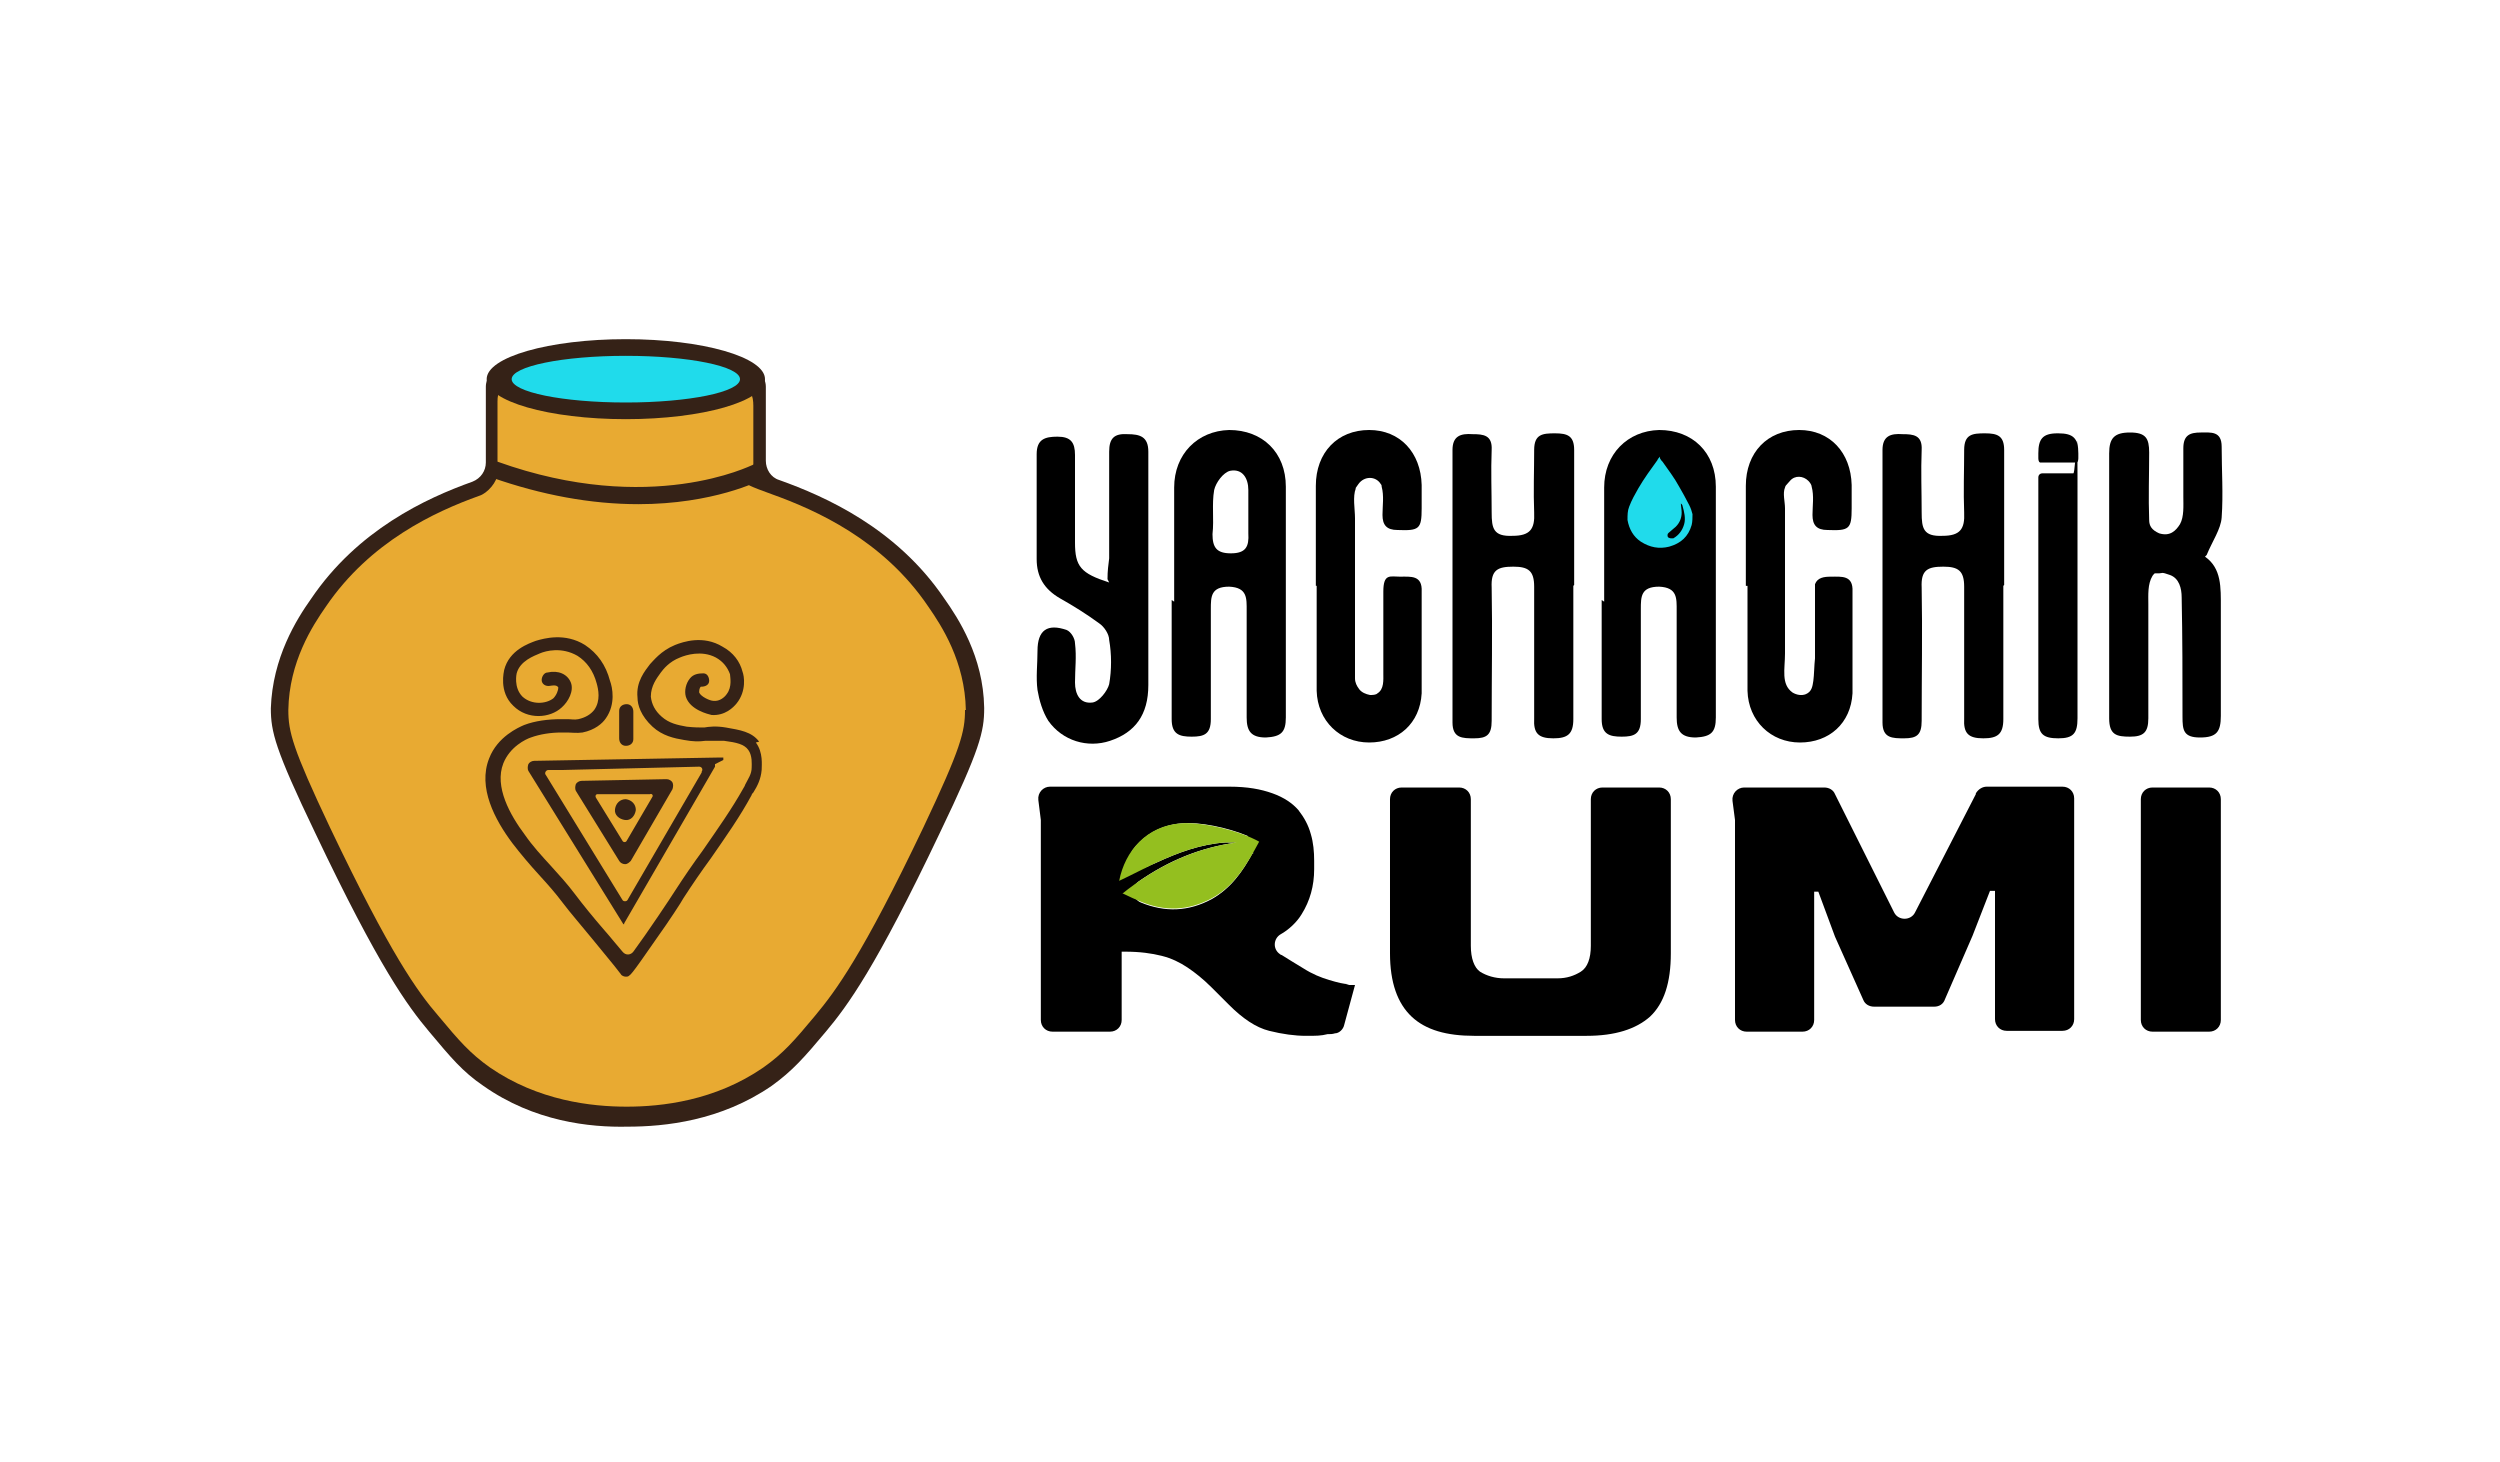 <?xml version="1.0" encoding="UTF-8"?>
<svg xmlns="http://www.w3.org/2000/svg" version="1.1" viewBox="0 0 300 175.4">
  <defs>
    <style>
      .cls-1 {
        fill: #e8aa32;
      }

      .cls-2 {
        fill: #20dbeb;
      }

      .cls-3 {
        fill: #b7a887;
      }

      .cls-4 {
        fill: #94bf1f;
      }

      .cls-5 {
        fill: #352217;
      }
    </style>
  </defs>
  <!-- Generator: Adobe Illustrator 28.6.0, SVG Export Plug-In . SVG Version: 1.2.0 Build 709)  -->
  <g>
    <g id="Capa_1">
      <g>
        <path d="M161.9,118.1c-.6,0-1.4-.2-2.4-.5-1-.3-2-.7-3.1-1.4-1-.6-1.8-1.1-2.6-1.6,0,0-.1,0-.2-.1-.9-.6-.8-1.9.1-2.4s1.9-1.4,2.5-2.4c1-1.6,1.5-3.4,1.5-5.4v-1c0-1.1-.1-2.2-.4-3.2-.3-1.1-.8-2-1.5-2.9-.7-.8-1.7-1.5-3.1-2s-3-.8-5.2-.8h-21.5c-.8,0-1.5.7-1.4,1.6l.3,2.4c0,0,0,.1,0,.2v23.8c0,.8.6,1.4,1.4,1.4h6.9c.8,0,1.4-.6,1.4-1.4v-8.2h.4c1.8,0,3.2.2,4.4.5,1.2.3,2.2.8,3.1,1.4.9.6,1.9,1.4,2.9,2.4l2.1,2.1c1.6,1.6,3.2,2.7,4.8,3.1,1.6.4,3.1.6,4.4.6s1.8,0,2.6-.2c.3,0,.6,0,.9-.1.5,0,1-.5,1.1-1l1.3-4.8c0,0-.5,0-1.1,0ZM150.3,102.4c-1.2,2.2-2.6,4.2-4.9,5.5-2.8,1.5-5.6,1.6-8.5.4,0,0,0,0,0,0-1-.4-1.2-1.8-.3-2.5,3.6-2.5,7.4-4.1,11.8-4.7-.5,0-.9,0-1.4,0-2.9.2-5.6,1.2-8.2,2.4-.4.2-.8.3-1.1.5-1.3.6-2.6-1-1.7-2.1,1.3-1.7,3.3-2.9,5.8-3.1,2.1-.2,5.5.5,7.9,1.5l.7,2.1Z"/>
        <path d="M192.3,94.5c-.8,0-1.4.6-1.4,1.4v17.6c0,1.5-.4,2.6-1.2,3.1-.8.5-1.7.8-2.8.8h-6.4c-1.1,0-2.1-.3-2.9-.8-.7-.5-1.1-1.6-1.1-3.1v-17.6c0-.8-.6-1.4-1.4-1.4h-6.9c-.8,0-1.4.6-1.4,1.4v18.5c0,3.5.9,6,2.6,7.6,1.7,1.6,4.2,2.3,7.5,2.3h13.5c3.4,0,5.9-.8,7.6-2.3,1.7-1.6,2.5-4.1,2.5-7.6v-18.5c0-.8-.6-1.4-1.4-1.4h-6.8Z"/>
        <path d="M237.1,95.3l-7.3,14.2c-.5,1-2,1-2.5,0l-7.1-14.2c-.2-.5-.7-.8-1.3-.8h-9.6c-.8,0-1.5.7-1.4,1.6l.3,2.3c0,0,0,.1,0,.2v23.8c0,.8.6,1.4,1.4,1.4h6.7c.8,0,1.4-.6,1.4-1.4v-15.4h.5l2,5.4s0,0,0,0l3.4,7.6c.2.5.7.8,1.3.8h7.2c.6,0,1.1-.3,1.3-.9l3.3-7.6,2.1-5.4h.6v15.4c0,.8.6,1.4,1.4,1.4h6.7c.8,0,1.4-.6,1.4-1.4v-26.5c0-.8-.6-1.4-1.4-1.4h-9.1c-.5,0-1,.3-1.3.8Z"/>
        <path d="M256.9,95.9v26.5c0,.8.6,1.4,1.4,1.4h6.8c.8,0,1.4-.6,1.4-1.4v-26.5c0-.8-.6-1.4-1.4-1.4h-6.8c-.8,0-1.4.6-1.4,1.4Z"/>
      </g>
      <path class="cls-4" d="M134.6,107.3c4.1-3.3,8.6-5.5,13.8-6.2-.5,0-.9,0-1.4,0-2.9.2-5.6,1.2-8.2,2.4-1.5.7-3,1.5-4.5,2.2.7-3.6,3.3-6.6,7.4-6.9,2.6-.2,7.1.9,9.4,2.2,0,0,0,0,0,0-1.4,2.6-2.9,5.3-5.7,6.8-2.8,1.5-5.6,1.6-8.5.4-.7-.3-1.4-.6-2.2-1Z"/>
      <path d="M188.8,70.3c0,5.3,0,10.7,0,16,0,1.8-.7,2.3-2.4,2.3-1.8,0-2.4-.6-2.3-2.4,0-5.3,0-10.5,0-15.8,0-1.9-.7-2.4-2.5-2.4-1.9,0-2.7.4-2.6,2.5.1,5.3,0,10.7,0,16,0,1.7-.6,2.1-2.1,2.1-1.4,0-2.6,0-2.6-1.9,0-10.9,0-21.8,0-32.7,0-1.7,1-2,2.4-1.9,1.3,0,2.4.1,2.3,1.9-.1,2.5,0,5,0,7.5,0,1.9.2,2.9,2.5,2.8,2.1,0,2.7-.8,2.6-2.8-.1-2.5,0-5,0-7.5,0-1.9,1-2,2.5-2,1.5,0,2.3.3,2.3,2,0,5.4,0,10.8,0,16.2Z"/>
      <path d="M140.9,72.2c0-4.6,0-9.1,0-13.7,0-4,2.8-6.8,6.6-6.9,4,0,6.8,2.7,6.8,6.8,0,9.2,0,18.5,0,27.7,0,1.8-.6,2.3-2.4,2.4-1.8,0-2.3-.8-2.3-2.4,0-4.3,0-8.5,0-12.8,0-1.5.1-2.8-2.1-2.9-2.2,0-2.2,1.2-2.2,2.7,0,4.4,0,8.8,0,13.2,0,1.8-.8,2.1-2.3,2.1-1.5,0-2.4-.3-2.4-2.1,0-4.8,0-9.5,0-14.3h0ZM149.8,62s0,0,0,0c0-1.1,0-2.1,0-3.2,0-1.4-.7-2.6-2.2-2.3-.8.2-1.7,1.4-1.9,2.3-.3,1.7,0,3.5-.2,5.3,0,1.6.5,2.3,2.2,2.3,1.8,0,2.2-.8,2.1-2.4,0-.7,0-1.4,0-2.1Z"/>
      <path d="M192.5,72.2c0-4.6,0-9.1,0-13.7,0-4,2.8-6.8,6.6-6.9,4,0,6.8,2.7,6.8,6.8,0,9.2,0,18.5,0,27.7,0,1.8-.6,2.3-2.4,2.4-1.8,0-2.3-.8-2.3-2.4,0-4.3,0-8.5,0-12.8,0-1.5.1-2.8-2.1-2.9-2.2,0-2.2,1.2-2.2,2.7,0,4.4,0,8.8,0,13.2,0,1.8-.8,2.1-2.3,2.1-1.5,0-2.4-.3-2.4-2.1,0-4.8,0-9.5,0-14.3h0Z"/>
      <path d="M264.6,66.8c2,1.4,1.9,3.7,1.9,6.1,0,4.3,0,8.7,0,13,0,1.9-.5,2.6-2.5,2.6-2,0-2.1-.9-2.1-2.5,0-4.8,0-9.5-.1-14.3,0-1.1-.3-2.3-1.4-2.7s-.9-.2-1.3-.2c-.2,0-.3,0-.5,0-.1,0-.2.2-.3.3-.6,1-.5,2.3-.5,3.4s0,2.6,0,3.9c0,2.6,0,5.2,0,7.8s0,1.3,0,2c0,1.7-.6,2.2-2.2,2.2-1.6,0-2.5-.2-2.5-2.2,0-10.6,0-21.2,0-31.8,0-1.8.6-2.5,2.5-2.5,1.9,0,2.3.7,2.3,2.4,0,2.7-.1,5.4,0,8.1,0,.7.3,1.2,1.2,1.6,1.3.4,2-.3,2.5-1.1.5-.9.4-2.2.4-3.3,0-1.9,0-3.8,0-5.8,0-1.6.8-1.9,2.1-1.9,1.2,0,2.5-.2,2.5,1.7,0,2.8.2,5.7,0,8.5-.1,1.4-1.1,2.8-1.8,4.5Z"/>
      <path d="M132.9,69.5c0-1,.1-1.7.2-2.5,0-4.3,0-8.5,0-12.8,0-1.6.6-2.2,2.2-2.1,1.5,0,2.5.3,2.5,2.1,0,9.3,0,18.7,0,28,0,3.6-1.6,5.7-4.6,6.7-2.7.9-5.7,0-7.4-2.4-.7-1.1-1.1-2.5-1.3-3.7-.2-1.5,0-3.1,0-4.7,0-2.5,1.2-3.3,3.5-2.5.5.2,1,1,1,1.6.2,1.6,0,3.1,0,4.7,0,1.4.6,2.6,2.1,2.4.8-.1,1.8-1.4,2-2.2.3-1.7.3-3.6,0-5.3,0-.7-.6-1.6-1.2-2-1.5-1.1-3.1-2.1-4.7-3-1.9-1.1-2.8-2.6-2.8-4.7,0-4.2,0-8.4,0-12.6,0-1.8,1-2.1,2.5-2.1,1.6,0,2.1.7,2.1,2.2,0,3.5,0,7,0,10.5,0,2.9.7,3.7,4.1,4.8Z"/>
      <path d="M157.9,70.3c0-4,0-8,0-12,0-4,2.6-6.7,6.4-6.7,3.7,0,6.2,2.7,6.3,6.6,0,.9,0,1.9,0,2.8,0,2.5-.3,2.7-2.9,2.6-1.3,0-1.8-.6-1.8-1.8,0-1.1.2-2.3-.1-3.4,0-.1,0-.2-.1-.3-.6-1-2-1-2.7,0s-.2.3-.3.5c-.4,1-.1,2.5-.1,3.6,0,1.5,0,3.1,0,4.6,0,3.8,0,7.7,0,11.5s0,1.1,0,1.6,0,1,0,1.5.2.9.5,1.3c.3.4.8.6,1.3.7.3,0,.7,0,.9-.2.8-.5.7-1.6.7-2.4s0-2.2,0-3.4c0-2.1,0-4.2,0-6.4s.8-1.8,2-1.8c1.3,0,2.7-.2,2.6,1.8,0,4.1,0,8.1,0,12.2-.2,3.6-2.8,5.9-6.3,5.9-3.5,0-6.2-2.6-6.3-6.2,0-4.2,0-8.4,0-12.6Z"/>
      <path d="M240.4,70.3c0,5.3,0,10.7,0,16,0,1.8-.7,2.3-2.4,2.3-1.8,0-2.4-.6-2.3-2.4,0-5.3,0-10.5,0-15.8,0-1.9-.7-2.4-2.5-2.4-1.9,0-2.7.4-2.6,2.5.1,5.3,0,10.7,0,16,0,1.7-.6,2.1-2.1,2.1-1.4,0-2.6,0-2.6-1.9,0-10.9,0-21.8,0-32.7,0-1.7,1-2,2.4-1.9,1.3,0,2.4.1,2.3,1.9-.1,2.5,0,5,0,7.5,0,1.9.2,2.9,2.5,2.8,2.1,0,2.7-.8,2.6-2.8-.1-2.5,0-5,0-7.5,0-1.9,1-2,2.5-2,1.5,0,2.3.3,2.3,2,0,5.4,0,10.8,0,16.2Z"/>
      <path d="M209.5,70.3c0-4,0-8,0-12,0-4,2.6-6.7,6.4-6.7,3.7,0,6.2,2.7,6.3,6.6,0,.9,0,1.9,0,2.8,0,2.5-.3,2.7-2.9,2.6-1.3,0-1.8-.6-1.8-1.8,0-1.1.2-2.3-.1-3.4,0-.2-.2-.5-.4-.7-.6-.6-1.6-.7-2.2,0s-.5.5-.6.8c-.3.7,0,1.7,0,2.5,0,3.9,0,7.7,0,11.6s0,3.9,0,5.8-.5,3.7.9,4.7c.5.3,1.1.4,1.6.2.7-.3.8-.9.9-1.6s.1-1.8.2-2.7c0-1.8,0-3.6,0-5.4,0-.7,0-1.4,0-2.1s0-.9,0-1.4c.3-.8,1.1-.9,1.9-.9,1.3,0,2.7-.2,2.6,1.8,0,4.1,0,8.1,0,12.2-.2,3.6-2.8,5.9-6.3,5.9-3.5,0-6.2-2.6-6.3-6.2,0-4.2,0-8.4,0-12.6Z"/>
      <path d="M246.9,52c-1.8,0-2.3.7-2.3,2.4,0,.2,0,.3,0,.5,0,.2,0,.5.2.6,0,0,.1,0,.2,0,0,0,0,0,0,0,.4,0,.9,0,1.3,0h2.2c0,0,.2,0,.3,0,.1,0,.2,0,.4,0,.2-.1.2-.4.2-.6,0-.2,0-.4,0-.5,0-1.8-.6-2.4-2.4-2.4Z"/>
      <path d="M248.8,56.8h-3.7c-.3,0-.5.2-.5.5,0,4.3,0,8.6,0,13,0,5.3,0,10.7,0,16,0,1.8.6,2.3,2.4,2.3,1.8,0,2.3-.6,2.3-2.4,0-9.6,0-19.3,0-28.9s-.2-.5-.5-.5Z"/>
      <path class="cls-2" d="M199.2,55c.1.2.2.3.3.4.7,1,1.4,1.9,2,3,.4.7.8,1.4,1.2,2.2.2.4.3.7.4,1.1,0,.4,0,.9-.1,1.3-.4,1.4-1.3,2.2-2.7,2.6-1.2.3-2.3.1-3.4-.6-.9-.6-1.4-1.5-1.6-2.6,0-.6,0-1.1.2-1.6.3-.8.7-1.5,1.1-2.2.7-1.2,1.5-2.3,2.3-3.4,0-.1.2-.3.3-.4ZM201.7,60.3c0,.4.1.8.1,1.2,0,.6-.2,1.2-.7,1.7-.2.2-.5.4-.7.6-.1.1-.3.2-.3.4,0,.1,0,.2.1.3,0,0,.2.1.3.1,0,0,.2,0,.3,0,.7-.4,1.1-1,1.3-1.7.2-.7,0-1.5-.2-2.2,0-.1-.1-.2-.2-.3Z"/>
      <g>
        <g>
          <path class="cls-5" d="M118.1,84.9c-.1-6.1-3.1-10.7-4.8-13.1-5.7-8.4-14.2-12.2-19.8-14.2-1-.3-1.6-1.3-1.6-2.3v-8.9c0-1.2-1-2.2-2.2-2.2l-14.8,2.9-14.4-2.9c-1.2,0-2.2,1-2.2,2.2v9.1c0,1-.6,1.9-1.6,2.3-5.6,2-13.8,5.8-19.4,14.1-1.7,2.4-4.6,7-4.8,13.1,0,2.8.5,4.9,5.3,14.9,7.7,16.2,11.1,20.8,13.7,23.9,2.6,3.1,4,4.8,6.5,6.5,6.1,4.3,12.8,5,17.3,4.9,4.5,0,11.2-.7,17.3-4.9,2.5-1.8,3.9-3.4,6.5-6.5,2.6-3.1,6-7.7,13.7-23.9,4.8-10,5.3-12.1,5.3-14.9Z"/>
          <path class="cls-1" d="M115.9,85.2c-.1-5.8-2.9-10.1-4.5-12.4-5.4-8-13.5-11.6-18.8-13.5s-2.2-1.2-2.2-2.2v-8.4c0-1.2-.3-2.1-1.5-2.1l-14,2.9-13.7-2.9c-1.2,0-1.5.4-1.5,1.6v8.6c0,1-1.2,2.4-2.2,2.7-5.3,1.9-13.1,5.5-18.4,13.3-1.6,2.3-4.4,6.6-4.5,12.4,0,2.6.5,4.6,5,14.1,7.3,15.3,10.5,19.7,13,22.6,2.5,3,3.8,4.5,6.2,6.2,5.8,4,12.2,4.7,16.4,4.7,4.2,0,10.6-.7,16.4-4.7,2.4-1.7,3.7-3.2,6.2-6.2,2.5-3,5.7-7.3,13-22.6,4.5-9.5,5-11.5,5-14.1Z"/>
          <g>
            <path class="cls-5" d="M91.1,89c-.9-1.2-2.3-1.4-4-1.7-1.2-.2-2-.1-2.6,0-.6,0-1.2,0-2.1-.1-1.1-.2-2.1-.4-3-1.2-.8-.7-1.2-1.5-1.3-2.4,0-1.3.7-2.2,1.2-2.9.3-.4,1-1.3,2.3-1.8.7-.3,2.6-.9,4.3,0,.9.5,1.4,1.2,1.7,2,0,.3.3,1.5-.4,2.4-.2.3-.8.9-1.6.8-.4,0-1.5-.5-1.7-1,0-.2,0-.5.2-.7,0,0,0,0,.1,0,.4,0,.9-.2.9-.7,0-.4-.2-.9-.7-.9-.6,0-1.2.1-1.6.6-.5.6-.7,1.5-.5,2.2.5,1.6,2.7,2.1,3.1,2.2,1.6.1,2.6-.9,3-1.4,1.2-1.5.9-3.3.7-3.8-.3-1.2-1.1-2.3-2.4-3-2.3-1.4-4.7-.6-5.7-.2-1.7.7-2.6,1.9-3,2.3-.6.8-1.7,2.1-1.5,4,0,.9.4,2.2,1.8,3.5,1.2,1.1,2.6,1.4,3.8,1.6,1.1.2,1.8.2,2.5.1.6,0,1.2,0,2.3,0,1.5.2,2.4.4,2.9,1.1.5.7.4,1.7.4,2.1,0,.8-.4,1.3-.8,2.1,0,.1-.1.2-.2.4-1.4,2.5-3.1,4.9-4.9,7.5-1.1,1.5-2.2,3.1-3.3,4.8-.5.8-3.3,5-5,7.3-.3.4-.9.5-1.3,0-.7-.8-1.4-1.7-2.2-2.6-1.3-1.5-2.6-3.1-3.5-4.3-.9-1.2-1.9-2.3-2.9-3.4-1.1-1.2-2.2-2.4-3.1-3.7-1.8-2.4-3.7-5.8-2.6-8.6.8-2,2.7-2.9,3.3-3.1,1.1-.4,2.4-.6,3.7-.6.3,0,.5,0,.7,0,.5,0,1.1.1,1.8,0,1.5-.3,2.4-1.1,2.8-1.7,1.2-1.7.8-3.7.5-4.5-.5-1.9-1.5-3.3-3-4.3-2.4-1.5-4.9-.8-5.9-.5-.8.3-3.2,1.1-3.8,3.5,0,.1-.7,2.6,1.1,4.3,1.7,1.7,4.4,1.5,5.8.2.8-.7,1.5-2,1.1-3-.4-1-1.5-1.5-2.8-1.2-.4,0-.7.5-.7.9,0,.5.5.8,1,.7.1,0,.8-.2,1,.2,0,.3-.2.9-.6,1.3-.9.7-2.6.8-3.7-.2-1.1-1.1-.7-2.8-.7-2.8.4-1.5,2.1-2.1,2.8-2.4.7-.3,2.6-.8,4.5.3,1.1.7,1.9,1.8,2.3,3.3.2.7.5,2.1-.3,3.2-.4.5-1,.9-1.9,1.1-.5.1-.8,0-1.3,0-.2,0-.5,0-.8,0-1.5,0-3.1.2-4.4.7-.7.3-3.2,1.4-4.2,4-1.4,3.5.7,7.4,2.8,10.2,1,1.3,2.1,2.6,3.2,3.8,1,1.1,1.9,2.1,2.8,3.3.9,1.2,2.3,2.8,3.6,4.4,1.2,1.5,2.5,3,3.4,4.2.1.2.4.3.6.3,0,0,0,0,0,0,.5,0,.5,0,3.7-4.6,1.5-2.1,3-4.4,3.2-4.8,1.1-1.7,2.2-3.3,3.3-4.8,1.8-2.6,3.5-5,4.9-7.6,0-.1.1-.2.2-.3.5-.8.9-1.6,1-2.7,0-.6.2-2.1-.7-3.3Z"/>
            <path class="cls-5" d="M75.1,89.5h0c.5,0,.9-.3.9-.8v-3.3c0-.5-.3-.9-.8-.9s-.9.3-.9.8v3.3c0,.5.3.9.8.9Z"/>
            <path class="cls-5" d="M79.9,93.5s0,0,0,0l-10.1.2c-.3,0-.6.2-.7.4-.1.3-.1.6,0,.8l5.2,8.4c.1.2.4.4.7.4h0c.3,0,.5-.2.7-.4l5-8.6c.1-.3.1-.6,0-.8-.1-.2-.4-.4-.7-.4ZM78.3,95.6l-3.1,5.3c-.1.2-.4.2-.5,0l-3.2-5.2c-.1-.2,0-.4.2-.4h6.3c.2-.1.4.1.3.3Z"/>
            <path class="cls-5" d="M86.8,91.2s0,0,0-.1c0,0,0,0,0,0,0,0,0,0,0-.1,0,0,0,0,0,0,0,0,0,0,0,0,0,0,0,0,0,0,0,0,0,0,0,0,0,0,0,0,0-.1,0,0,0,0,0,0,0,0,0,0-.1,0,0,0,0,0,0,0,0,0,0,0-.1,0,0,0,0,0,0,0,0,0,0,0-.1,0,0,0,0,0,0,0,0,0,0,0-.1,0,0,0,0,0,0,0h0s0,0,0,0l-22.3.4c-.3,0-.6.2-.7.4-.1.3-.1.6,0,.8l11.4,18.4s0,0,0,0c0,0,0,0,0,0,0,0,0,0,0,0,0,0,0,0,0,0,0,0,0,0,0,0,0,0,0,0,0,0,0,0,0,0,0,0,0,0,0,0,0,0,0,0,0,0,0,0,0,0,0,0,0,0,0,0,0,0,0,0,0,0,0,0,0,0,0,0,0,0,0,0,0,0,0,0,.1,0s0,0,0,0h0s0,0,0,0c0,0,0,0,0,0,0,0,0,0,0,0,0,0,0,0,0,0,0,0,0,0,0,0,0,0,0,0,0,0,0,0,0,0,0,0,0,0,0,0,0,0,0,0,0,0,0,0,0,0,0,0,0,0,0,0,0,0,0,0,0,0,0,0,0-.1,0,0,0,0,0,0,0,0,0,0,0,0l10.9-18.8s0,0,0-.1c0,0,0,0,0,0,0,0,0,0,0-.1,0,0,0,0,0,0,0,0,0,0,0-.1,0,0,0,0,0,0,0,0,0,0,0,0ZM84.2,92.7l-8.9,15.3c-.1.2-.5.2-.6,0l-9.2-15c-.2-.2,0-.6.3-.6h1.7s16.4-.4,16.4-.4c.3,0,.5.3.3.6Z"/>
            <path class="cls-5" d="M75.1,95.9c-.7,0-1.2.5-1.3,1.2s.5,1.2,1.2,1.3,1.2-.5,1.3-1.2c0-.7-.5-1.2-1.2-1.3Z"/>
          </g>
          <path class="cls-3" d="M59.5,56.3"/>
          <path class="cls-5" d="M91.7,56.2c-.3-.5-.9-.7-1.4-.4-.1,0-12.2,6.2-30.6-.4-.3,0-.5,0-.8,0-.3.1-.4.3-.5.6s0,.5,0,.8c.1.3.3.4.6.5,6,2.1,11.9,3.2,17.6,3.2,9,0,14.5-2.8,14.7-2.9.5-.3.7-.9.4-1.4Z"/>
        </g>
        <ellipse class="cls-5" cx="75.1" cy="45.5" rx="16.7" ry="4.8"/>
        <ellipse class="cls-2" cx="75.1" cy="45.5" rx="13.7" ry="2.8"/>
      </g>
    </g>
  </g>
</svg>